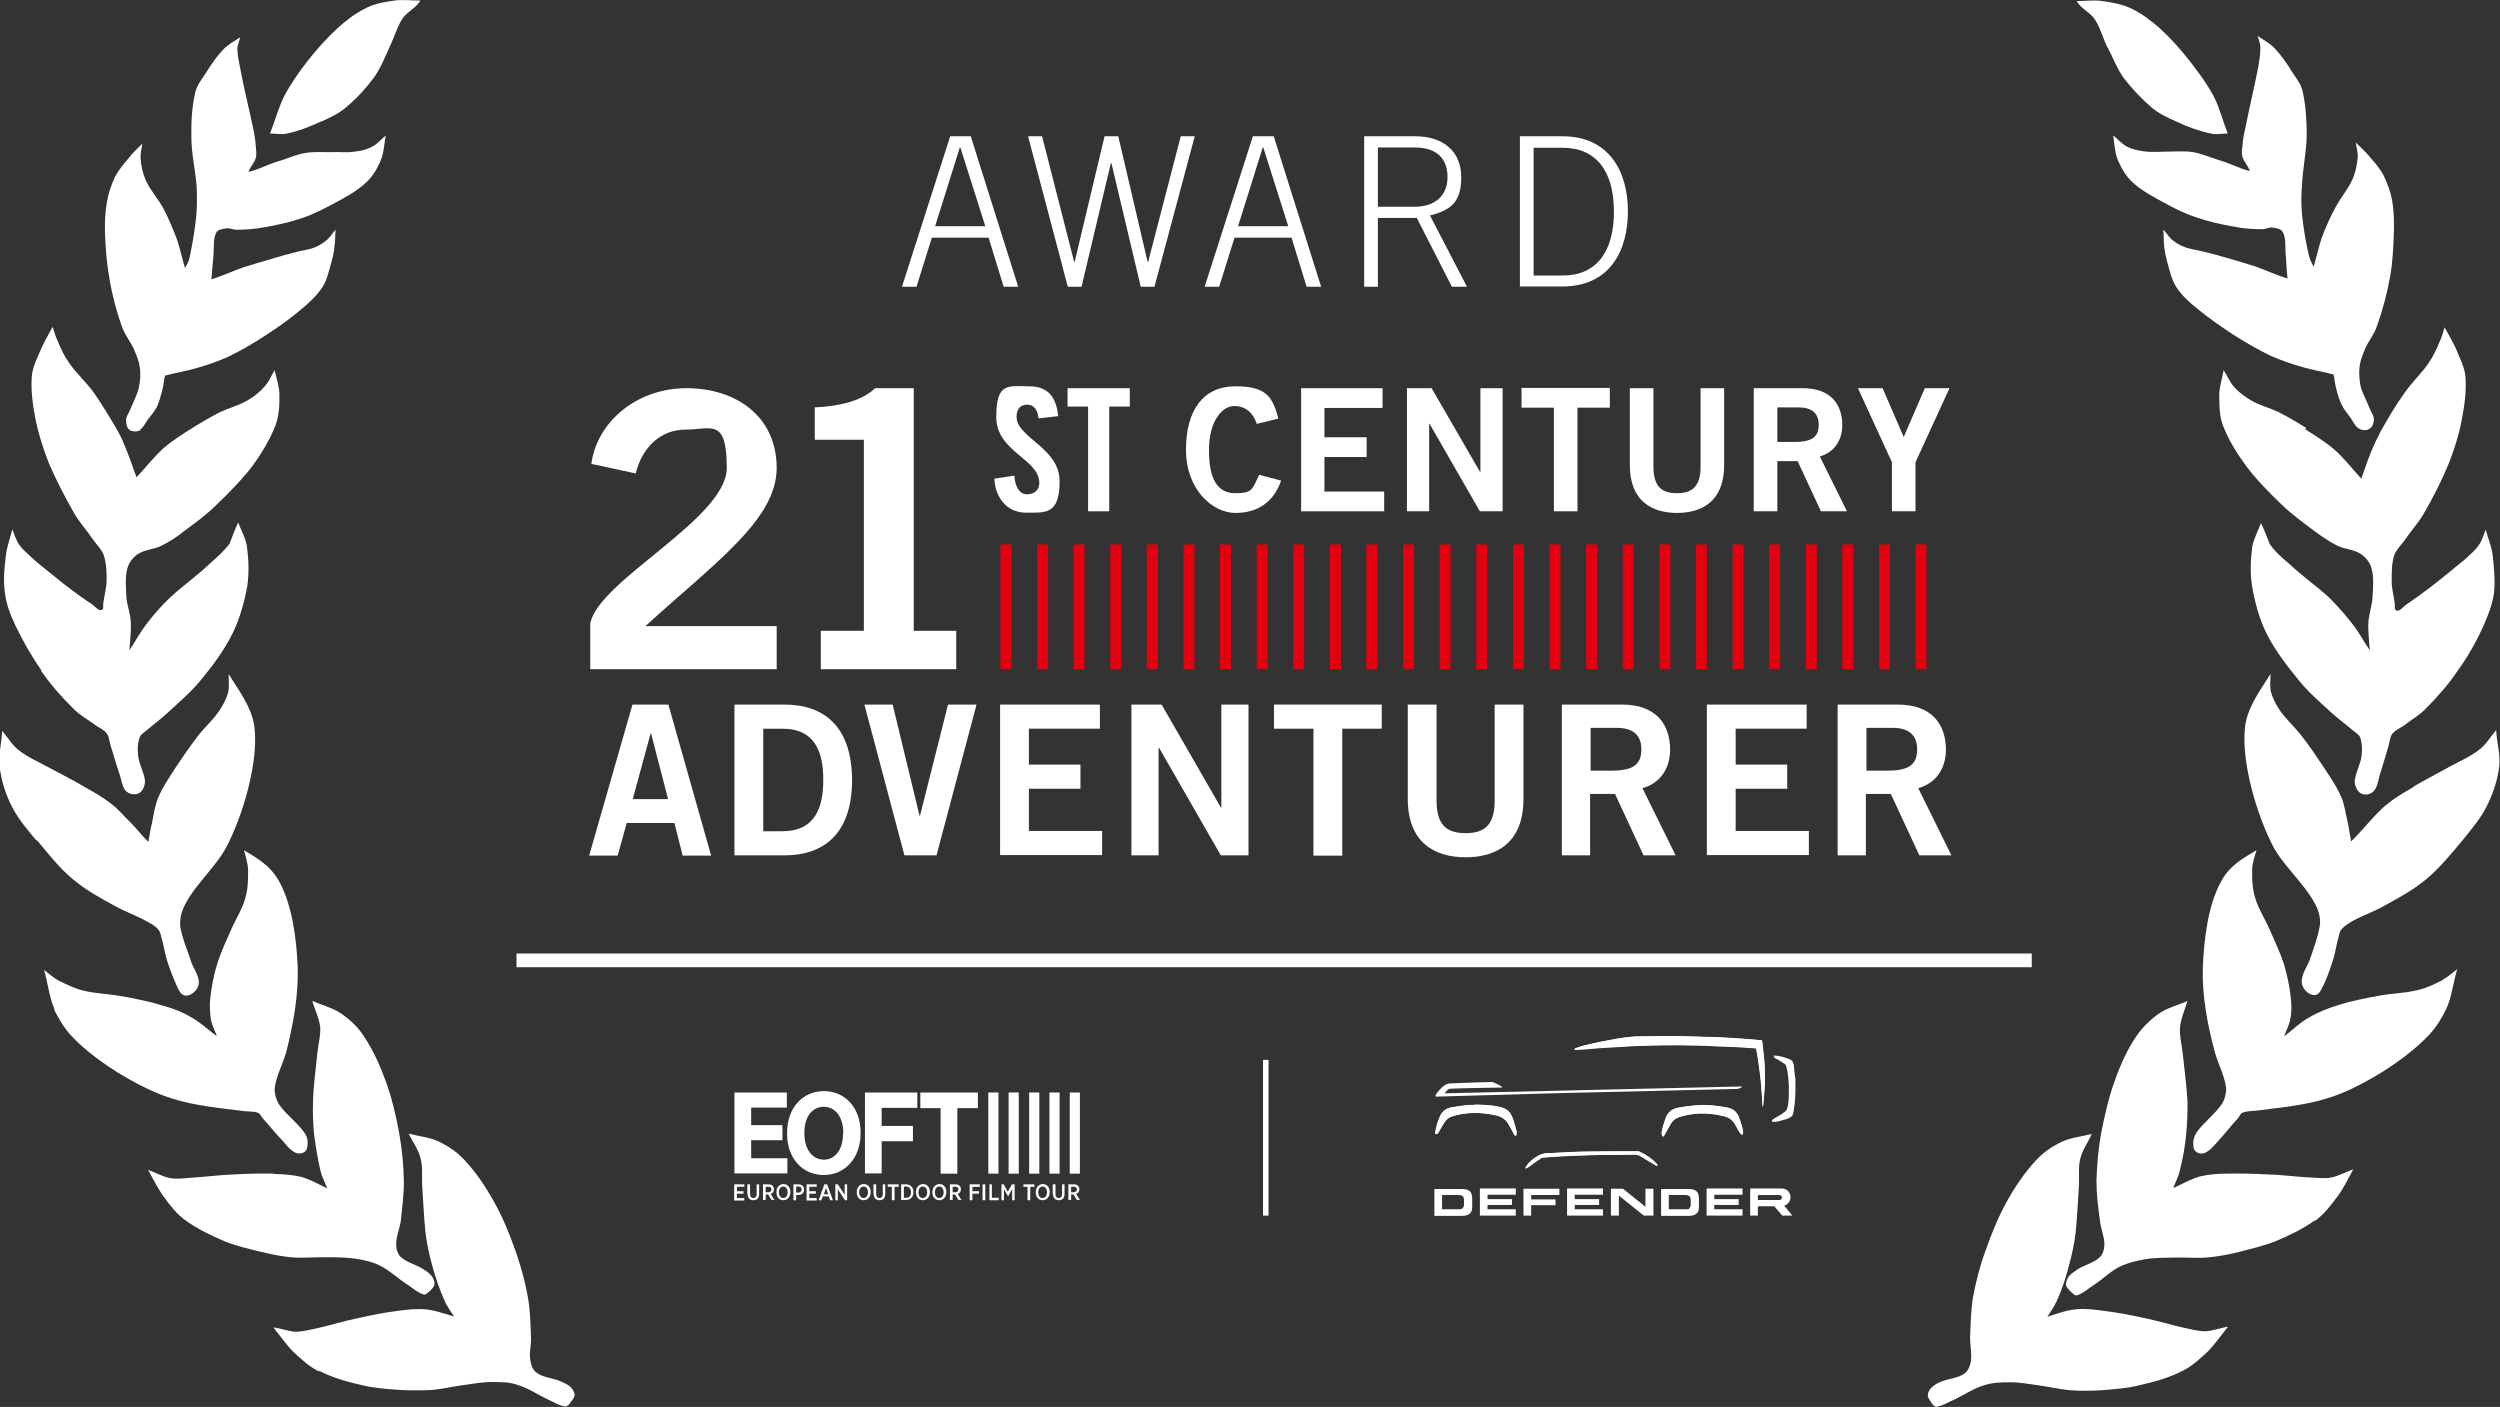 <?xml version="1.0" encoding="UTF-8"?><svg xmlns="http://www.w3.org/2000/svg" viewBox="0 0 911.9 513.2"><rect x="0" y="0" width="911.9" height="513.2" fill="#333333" stroke="none"/><g id="a"><g id="b"><path d="m346.4,49.7h7.7l17.3,54.9h-5.3l-5.5-17.9h-20.7l-5.6,17.9h-5.3l17.6-54.9Zm13,32.8l-9.1-28.7h-.2l-9,28.7h18.3Z" style="fill:#fff; stroke-width:0px;"/><path d="m375,49.7h5.1l11.7,45.8h.2l10.9-45.8h5l10.7,45.8h.2l11.9-45.8h5.1l-14.7,54.9h-5l-10.7-45.1h-.2l-10.7,45.1h-5l-14.5-54.9Z" style="fill:#fff; stroke-width:0px;"/><path d="m456.9,49.7h7.7l17.3,54.9h-5.3l-5.5-17.9h-20.8l-5.6,17.9h-5.3l17.6-54.9Zm13,32.8l-9.1-28.7h-.2l-9,28.7h18.3Z" style="fill:#fff; stroke-width:0px;"/><path d="m535.1,104.6h-5.5l-12.8-25.1h-14.2v25.1h-5v-54.9h18.5c10.8,0,16.9,5.9,16.9,14.9s-3.6,12-11.4,14l13.5,26Zm-32.5-29.2h13.5c7.3,0,11.9-4,11.9-10.8s-4-10.8-11.9-10.8h-13.5v21.6Z" style="fill:#fff; stroke-width:0px;"/><path d="m554.4,49.7h15.5c17,0,23.9,12.8,23.9,27.4s-6.8,27.4-23.9,27.4h-15.5v-54.9Zm5,50.8h10.6c12.2,0,18.7-8.5,18.7-23.3s-6.5-23.3-18.7-23.3h-10.6v46.7Z" style="fill:#fff; stroke-width:0px;"/></g></g><g id="g"><path d="m539.8,443.4h13.1s0-2.3,0-2.3h-10.3s0-1.6,0-1.6h8.9s0-2.1,0-2.1h-8.9s0-1.6,0-1.6h10.3s0-2.3,0-2.3h-13.1s0,9.8,0,9.8h0Zm31.8,0h13.1s0-2.3,0-2.3h-10.3s0-1.6,0-1.6h8.9s0-2.1,0-2.1h-8.9s0-1.6,0-1.6h10.3s0-2.3,0-2.3h-13.1s0,9.8,0,9.8h0Zm50.9,0h13.1s0-2.3,0-2.3h-10.3s0-1.6,0-1.6h8.9s0-2.1,0-2.1h-8.9s0-1.6,0-1.6h10.3s0-2.3,0-2.3h-13.1s0,9.8,0,9.8h0Zm-66.8,0h2.8s0-3.8,0-3.8h8.9s0-2.1,0-2.1h-8.9s0-1.6,0-1.6h10.3s0-2.3,0-2.3h-13.1s0,9.8,0,9.8h0Zm82.7,0h2.8s0-3.4,0-3.4h6s0,0,0,0l2.9,3.4h3.7s-3-3.6-3-3.6c1.3-.4,2.3-1.6,2.3-3.1,0-1.8-1.4-3.2-3.2-3.2-3.8,0-7.6,0-11.5,0v9.8h0Zm10.7-7.5s0,0,0,0c.5,0,.9.4.9.9s-.4.9-.9.9,0,0,0,0c0,0,0,0,0,0h-7.9s0-1.8,0-1.8h7.9s0,0,0,0h0Zm-123.1,2.6h0s0,2.6,0,2.6h5.9c.7,0,1.3-.1,1.6-.4.3-.3.5-.7.5-1.3,0-.3,0-.6,0-.9h0s0,0,0,0h0c0-.3,0-.6,0-.9,0-.6-.2-1-.5-1.3-.3-.3-.9-.4-1.6-.4-2,0-3.9,0-5.9,0v2.6h0Zm11,1.8c0,1.1-.3,1.9-.9,2.4-.6.5-1.5.8-2.8.8h-10.1s0-4.9,0-4.9h0s0-4.9,0-4.9h10.1c1.3,0,2.2.3,2.8.8.6.5.8,1.3.9,2.4,0,1.2,0,2.3,0,3.5h0Zm71.7-1.8h0s0,2.6,0,2.6c2,0,3.9,0,5.9,0s1.3-.1,1.6-.4c.3-.3.5-.7.5-1.3,0-.3,0-.6,0-.9h0s0,0,0,0h0c0-.3,0-.6,0-.9,0-.6-.2-1-.5-1.3-.3-.3-.9-.4-1.6-.4-2,0-3.9,0-5.9,0v2.6h0Zm11,1.8c0,1.1-.3,1.9-.9,2.4-.6.5-1.5.8-2.8.8h-10.1s0-4.9,0-4.9h0s0-4.9,0-4.9h10.1c1.3,0,2.2.3,2.8.8.6.5.8,1.3.9,2.4,0,1.2,0,2.3,0,3.5h0Zm-20.1,3.1l-9.1-7.3v7.3s-2.9,0-2.9,0v-9.8s4.4,0,4.4,0l8.2,6.6v-6.6s2.9,0,2.9,0v9.8s-3.5,0-3.5,0Z" style="fill:#fff; fill-rule:evenodd; stroke-width:0px;"/><path d="m642.9,403.6c0,0,.1,0,.2,0,0-.6.2-1.2.2-1.8.2-2.4.4-4.7.5-7.1,0-2.9,0-5.9-.3-8.8-.2-2.1-.5-4.2-.7-6.2,0-.2-.1-.3-.4-.3-.7,0-1.5-.1-2.2-.2-1.7-.1-3.4-.3-5.2-.4-2.1-.1-4.2-.3-6.4-.4-1.9-.1-3.8-.2-5.8-.2-3.7-.1-7.5-.2-11.2-.3-4.2,0-8.3,0-12.5.1-1.5,0-3,0-4.5.2-1.7.2-3.4.4-5.1.7-4,.7-8,1.5-11.9,2.5-1,.2-1.9.6-2.8.9-.2,0-.4.2-.5.3h0c.2.2.3.2.5.2,1.2,0,2.4,0,3.6-.2,2-.1,3.9-.3,5.9-.5,2.3-.2,4.6-.3,6.9-.4,2.9-.1,5.8-.3,8.8-.4,4.3,0,8.5-.2,12.8-.2,3.3,0,6.6,0,10,.2,2.2,0,4.4.2,6.6.3,1.6,0,3.1.1,4.7.2,2,.1,4,.3,6,.4.4,0,.5.2.6.5.1.9.3,1.9.5,2.8.2,1.7.5,3.3.7,5,.2,1.5.3,2.9.5,4.4.1,1.3.2,2.6.3,3.9,0,1.2.2,2.4.2,3.6,0,.3,0,.7.1,1Zm-22-.5c-1.3,0-2.5,0-3.8.2-1.6.2-3.3.4-4.9.7-2.2.4-3.8,1.6-4.6,3.7-.6,1.7-1.2,3.5-1.5,5.3,0,.4,0,.8.2,1.2.1.4.5.4.7,0,.2-.3.3-.6.5-.9.7-1.2,1.3-2.5,2.1-3.7.7-1.2,1.8-1.9,3.2-2.3,2.3-.7,4.6-1,7-1.2,2.9-.1,5.8.2,8.7.9,1.9.4,3.5,1.4,4.4,3.1.5.9,1,1.8,1.5,2.7.2.3.5.7.8.9.3.2.6,0,.6-.3,0-.2,0-.5,0-.7-.3-1.8-.9-3.5-1.5-5.2-.8-2.1-2.3-3.2-4.5-3.6-2.9-.5-5.9-.8-8.9-.9Zm-83.1-.1c-.8,0-2.3,0-3.7.2-1.6.2-3.2.4-4.7.7-2,.4-3.4,1.4-4.2,3.3-.6,1.4-1.1,2.8-1.4,4.3-.1.5-.2.9-.3,1.4,0,.3,0,.6.2.7.3.1.6,0,.7-.3.2-.3.4-.6.6-.9.6-1.1,1.2-2.2,1.9-3.2.6-1,1.6-1.7,2.8-2.1,2.5-.8,5.1-1.2,7.8-1.2,2.8,0,5.5.3,8.3.9,1.9.5,3.4,1.5,4.4,3.2.5.9,1,1.8,1.5,2.7.2.4.4.8.6,1.2,0,.1.3.3.4.3.2,0,.4-.2.4-.4,0-.4.2-.9,0-1.2-.3-1.3-.7-2.6-1.1-4-.2-.6-.4-1.2-.7-1.7-.9-1.9-2.5-2.8-4.4-3.2-2.8-.6-5.7-.8-9.2-.8Zm66.6,22.2s0,0,.1-.1c-.1-.2-.3-.4-.4-.6-1.7-1.9-3.8-3.3-6.1-4.3-.3-.1-.6-.2-.9-.2-1.6,0-3.2,0-4.8,0-4.1,0-8.2,0-12.3.1-2.5,0-5.1.1-7.6.2-2.7.1-5.4.3-8.2.4-1.2,0-2.4.4-3.4,1-1.6.9-2.9,2-4,3.5-.2.2-.3.5-.4.8,0,.2,0,.3.3.2.3-.1.5-.3.8-.5,1.4-1,2.7-2,4.1-2.9.3-.2.7-.4,1.1-.5,1.2-.1,2.5-.2,3.7-.3,2.5-.1,4.9-.3,7.4-.4,3.1-.1,6.2-.2,9.4-.3,4.3,0,8.6,0,12.8-.1.8,0,1.5.1,2.2.5,1.7,1,3.4,2,5,3,.3.2.7.4,1,.6Z" style="fill:#fff; stroke-width:0px;"/><path d="m642.9,403.6c0-.3,0-.7-.1-1,0-1.2-.1-2.4-.2-3.6-.1-1.3-.2-2.6-.3-3.9-.1-1.5-.3-2.9-.5-4.4-.2-1.7-.4-3.3-.7-5-.1-.9-.3-1.9-.5-2.8,0-.4-.2-.5-.6-.5-2-.1-4-.3-6-.4-1.6,0-3.1-.2-4.7-.2-2.2,0-4.4-.2-6.6-.3-3.3,0-6.6-.2-10-.2-4.3,0-8.5,0-12.8.2-2.9,0-5.9.2-8.8.4-2.3.1-4.6.3-6.9.4-2,.1-3.9.3-5.9.5-1.2,0-2.4.1-3.6.2-.2,0-.3,0-.5-.1h0c.2-.2.3-.4.5-.5.9-.3,1.9-.6,2.8-.9,3.9-1,7.9-1.8,11.9-2.5,1.7-.3,3.4-.5,5.1-.7,1.5-.2,3-.2,4.5-.2,4.2,0,8.3-.2,12.5-.1,3.7,0,7.5.2,11.2.3,1.9,0,3.8.1,5.8.2,2.1.1,4.2.3,6.4.4,1.7.1,3.4.2,5.2.4.7,0,1.5.1,2.2.2.2,0,.3.1.4.3.2,2.1.5,4.2.7,6.2.3,2.9.4,5.9.3,8.8,0,2.4-.3,4.7-.5,7.1,0,.6-.1,1.2-.2,1.8,0,0-.1,0-.2,0Z" style="fill:#fff; stroke-width:0px;"/><path d="m620.9,403.1c3,0,5.9.3,8.9.9,2.2.4,3.7,1.5,4.5,3.6.7,1.7,1.2,3.4,1.5,5.2,0,.2,0,.5,0,.7,0,.4-.4.5-.6.3-.3-.2-.6-.6-.8-.9-.5-.9-1-1.8-1.5-2.7-1-1.8-2.5-2.7-4.4-3.1-2.9-.7-5.7-1-8.7-.9-2.4.1-4.7.5-7,1.2-1.3.4-2.4,1.1-3.2,2.3-.7,1.2-1.4,2.5-2.1,3.7-.2.3-.3.6-.5.9-.2.4-.6.3-.7,0-.1-.4-.2-.8-.2-1.2.3-1.8.9-3.6,1.5-5.3.8-2.1,2.4-3.3,4.6-3.7,1.6-.3,3.2-.5,4.9-.7,1.3-.1,2.5-.1,3.8-.2Z" style="fill:#fff; stroke-width:0px;"/><path d="m537.8,403c3.5,0,6.3.2,9.2.8,1.9.4,3.6,1.3,4.4,3.2.3.6.5,1.1.7,1.7.4,1.3.8,2.6,1.1,4,0,.4,0,.8,0,1.2,0,.1-.2.3-.4.4-.1,0-.3-.1-.4-.3-.2-.4-.4-.8-.6-1.2-.5-.9-1-1.8-1.5-2.7-1-1.7-2.5-2.7-4.4-3.2-2.7-.6-5.5-1-8.3-.9-2.6,0-5.2.4-7.8,1.2-1.2.4-2.1,1-2.8,2.1-.7,1.1-1.3,2.1-1.9,3.2-.2.3-.4.6-.6.9-.2.2-.4.4-.7.3-.3-.1-.3-.5-.2-.7,0-.5.2-1,.3-1.4.3-1.5.8-2.9,1.4-4.3.8-1.9,2.2-3,4.2-3.3,1.6-.3,3.2-.5,4.7-.7,1.4-.1,2.9-.2,3.7-.2Z" style="fill:#fff; stroke-width:0px;"/><path d="m604.4,425.2c-.3-.2-.7-.4-1-.6-1.7-1-3.4-2-5-3-.7-.4-1.4-.5-2.2-.5-4.3,0-8.6,0-12.8.1-3.1,0-6.2.2-9.4.3-2.5,0-4.9.2-7.4.4-1.2,0-2.5.2-3.7.3-.4,0-.8.2-1.1.5-1.4,1-2.8,1.9-4.1,2.9-.2.2-.5.3-.8.5-.2.1-.4,0-.3-.2,0-.3.2-.6.4-.8,1.1-1.4,2.4-2.5,4-3.5,1.1-.6,2.2-.9,3.4-1,2.7,0,5.4-.3,8.2-.4,2.5-.1,5.1-.2,7.6-.2,4.1,0,8.2-.1,12.3-.1,1.6,0,3.2,0,4.8,0,.3,0,.7,0,.9.2,2.3,1.1,4.4,2.5,6.1,4.3.2.2.3.4.4.6,0,0,0,0-.1.1Z" style="fill:#fff; stroke-width:0px;"/><path d="m646.6,409.2h0c.3,0,.6,0,.8,0,1.2-.1,2.3-.4,3.2-.7.4-.1,1.5-.4,2.2-.8,1.2-.7,1.2-1,1.5-2.8.4-2.2.6-4.8.6-8v-3.3c-.3-1.4-.4-3.8-.6-5.1-.3-1.6-.9-2-2.5-2.5-1.3-.4-2.2-.7-3.5-.9-.4,0-.7,0-1-.1-.3,0-.3,0-.3,0,0,0,0,0,0,0,0,0,.1.7.2.8.2.2.5.3.7.4h0c.3.2.6.3.9.5.5.3.9.5,1.4.9.8.6,1.1.4,1.4,1.5.6,2,.8,4.8.9,7.1,0,.2,0,.4,0,.6,0,2,.1,4.4-.4,6.7-.4,1.8-.6,1.6-1.6,2.4s-1.5,1-2.2,1.4l-.8.5c-.1,0-.4.2-.5.3-.2.1-.2.1-.4.3,0,0-.2.2-.3.4s0,.2.1.3c0,0,0,0,0,0Z" style="fill:#fff; stroke-width:0px;"/><path d="m535.8,396.9l-6.3.2c-.3,0-.5,0-.9.1s-.4.2-.9.7-.6.6-.7.8,0,.1,0,.1l108.4-2.5c.5,0-1.1.9-1.6.9s0,0,0,0l-63.7,1.5-46,1.3c-.4,0-1,0,.1-1.4,2.4-3,3.7-3.3,4.6-3.4,1.6-.1,4.8-.2,7.5-.3,0,0,5.8-.2,7.3-.2s.6,0,1,.1.4,0,.6.2c.8.3,2.5,1.3,2.5,1.3.4.2.2.4,0,.4h0" style="fill:#fff; stroke-width:0px;"/><line x1="461.7" y1="386.6" x2="461.7" y2="443.4" style="fill:none; stroke:#fff; stroke-miterlimit:10; stroke-width:2px;"/><g id="h"><g id="i"><path d="m267.9,398.5h19.1s0,5.5,0,5.5h-13s0,6.4,0,6.4h11.4s0,5.5,0,5.5h-11.4s0,6.6,0,6.6h13.2s0,5.5,0,5.5h-19.3s0-29.6,0-29.6Z" style="fill:#fff; stroke-width:0px;"/><path d="m287.1,413.6v-.5c0-8.9,5.6-15.1,13.4-15.1,7.9,0,13.4,6.2,13.4,15v.5c0,8.8-5.6,15.1-13.4,15.1-7.9,0-13.4-6.2-13.4-15Zm20.5-.1v-.3c0-5.8-3-9.5-7.1-9.5-4.2,0-7.1,3.6-7.1,9.5v.3c0,5.8,3,9.5,7.1,9.5s7-3.6,7-9.5Z" style="fill:#fff; stroke-width:0px;"/><path d="m315.5,398.5h19.1s0,5.6,0,5.6h-13s0,6.6,0,6.6h11.4s0,5.6,0,5.6h-11.4s0,11.7,0,11.7h-6.1s0-29.6,0-29.6Z" style="fill:#fff; stroke-width:0px;"/><path d="m343.2,404.2h-7.5s0-5.7,0-5.7h21s0,5.7,0,5.7h-7.5s0,23.9,0,23.9h-6.1s0-24,0-24Z" style="fill:#fff; stroke-width:0px;"/></g><g id="j"><rect x="367.9" y="398.5" width="3.7" height="29.6" style="fill:#fff; stroke-width:0px;"/><rect x="375.4" y="398.5" width="3.7" height="29.6" style="fill:#fff; stroke-width:0px;"/><rect x="360.5" y="398.5" width="3.7" height="29.6" style="fill:#fff; stroke-width:0px;"/><rect x="382.8" y="398.5" width="3.7" height="29.6" style="fill:#fff; stroke-width:0px;"/><rect x="390.2" y="398.5" width="3.7" height="29.6" style="fill:#fff; stroke-width:0px;"/></g></g><g id="k"><path d="m267.9,432h3.6v.9h-2.7v1.6h2.4v.9h-2.4v1.6h2.7v.9h-3.7v-5.8Z" style="fill:#fff; stroke-width:0px;"/><path d="m272.6,435.6v-3.6h1v3.6c0,.9.5,1.4,1.2,1.4s1.2-.5,1.2-1.4v-3.6h.9v3.5c0,1.5-.8,2.3-2.1,2.3s-2.1-.8-2.1-2.3Z" style="fill:#fff; stroke-width:0px;"/><path d="m278.2,432h2.1c.7,0,1.2.2,1.5.5.3.3.5.7.5,1.3h0c0,.9-.5,1.5-1.2,1.7l1.4,2.2h-1.1l-1.2-2s0,0,0,0h-.9v2h-1v-5.8Zm2,2.9c.7,0,1.2-.4,1.2-1h0c0-.7-.4-1-1.1-1h-1v2h1Z" style="fill:#fff; stroke-width:0px;"/><path d="m283.2,434.9h0c0-1.8,1.1-3,2.6-3s2.5,1.2,2.5,2.9h0c0,1.8-1.1,3-2.6,3s-2.5-1.2-2.5-2.9Zm4.1,0h0c0-1.3-.7-2.1-1.6-2.1s-1.6.8-1.6,2.1h0c0,1.3.7,2.1,1.6,2.1s1.6-.8,1.6-2.1Z" style="fill:#fff; stroke-width:0px;"/><path d="m289.4,432h1.8c1.3,0,2.1.7,2.1,1.9h0c0,1.3-.9,2-2.1,2h-.8v1.9h-1v-5.8Zm1.8,3c.7,0,1.2-.4,1.2-1.1h0c0-.7-.4-1.1-1.2-1.1h-.8v2.2h.8Z" style="fill:#fff; stroke-width:0px;"/><path d="m294.3,432h3.6v.9h-2.7v1.6h2.4v.9h-2.4v1.6h2.7v.9h-3.7v-5.8Z" style="fill:#fff; stroke-width:0px;"/><path d="m300.8,432h.9l2.1,5.8h-1l-.5-1.4h-2.2l-.5,1.4h-1l2.1-5.8Zm1.3,3.6l-.8-2.3-.8,2.3h1.6Z" style="fill:#fff; stroke-width:0px;"/><path d="m304.7,432h.9l2.5,3.8v-3.8h.9v5.8h-.8l-2.6-4v4h-.9v-5.8Z" style="fill:#fff; stroke-width:0px;"/><path d="m312.5,434.9h0c0-1.8,1.1-3,2.6-3s2.5,1.2,2.5,2.9h0c0,1.8-1.1,3-2.6,3s-2.5-1.2-2.5-2.9Zm4.1,0h0c0-1.3-.7-2.1-1.6-2.1s-1.6.8-1.6,2.1h0c0,1.3.7,2.1,1.6,2.1s1.6-.8,1.6-2.1Z" style="fill:#fff; stroke-width:0px;"/><path d="m318.6,435.6v-3.6h1v3.6c0,.9.5,1.4,1.2,1.4s1.2-.5,1.2-1.4v-3.6h.9v3.5c0,1.5-.8,2.3-2.1,2.3s-2.1-.8-2.1-2.3Z" style="fill:#fff; stroke-width:0px;"/><path d="m325.3,432.9h-1.5v-.9h4v.9h-1.5v4.9h-1v-4.9Z" style="fill:#fff; stroke-width:0px;"/><path d="m328.7,432h1.8c1.6,0,2.7,1.2,2.7,2.8h0c0,1.8-1.1,2.9-2.7,2.9h-1.8v-5.8Zm1,.9v4h.8c1.1,0,1.8-.7,1.8-2h0c0-1.3-.7-2.1-1.8-2.1h-.8Z" style="fill:#fff; stroke-width:0px;"/><path d="m334.1,434.9h0c0-1.8,1.1-3,2.6-3s2.5,1.2,2.5,2.9h0c0,1.8-1.1,3-2.6,3s-2.5-1.2-2.5-2.9Zm4.1,0h0c0-1.3-.7-2.1-1.6-2.1s-1.6.8-1.6,2.1h0c0,1.3.7,2.1,1.6,2.1s1.6-.8,1.6-2.1Z" style="fill:#fff; stroke-width:0px;"/><path d="m340.1,434.9h0c0-1.8,1.1-3,2.6-3s2.5,1.2,2.5,2.9h0c0,1.8-1.1,3-2.6,3s-2.5-1.2-2.5-2.9Zm4.1,0h0c0-1.3-.7-2.1-1.6-2.1s-1.6.8-1.6,2.1h0c0,1.3.7,2.1,1.6,2.1s1.6-.8,1.6-2.1Z" style="fill:#fff; stroke-width:0px;"/><path d="m346.4,432h2.1c.7,0,1.2.2,1.5.5s.5.7.5,1.3h0c0,.9-.5,1.5-1.2,1.7l1.4,2.2h-1.1l-1.2-2s0,0,0,0h-.9v2h-1v-5.8Zm2,2.9c.7,0,1.2-.4,1.2-1h0c0-.7-.4-1-1.1-1h-1v2h1Z" style="fill:#fff; stroke-width:0px;"/><path d="m353.8,432h3.6v.9h-2.7v1.6h2.4v.9h-2.4v2.4h-1v-5.8Z" style="fill:#fff; stroke-width:0px;"/><path d="m358.4,432h1v5.8h-1v-5.8Z" style="fill:#fff; stroke-width:0px;"/><path d="m360.8,432h1v4.9h2.5v.9h-3.4v-5.8Z" style="fill:#fff; stroke-width:0px;"/><path d="m365.1,432h1l1.5,2.7,1.5-2.7h1v5.8h-.9v-4.1l-1.5,2.7h0l-1.5-2.7v4.1h-.9v-5.8Z" style="fill:#fff; stroke-width:0px;"/><path d="m374.8,432.9h-1.5v-.9h4v.9h-1.5v4.9h-1v-4.9Z" style="fill:#fff; stroke-width:0px;"/><path d="m377.8,434.9h0c0-1.8,1.1-3,2.6-3s2.5,1.2,2.5,2.9h0c0,1.8-1.1,3-2.6,3s-2.5-1.2-2.5-2.9Zm4.1,0h0c0-1.3-.7-2.1-1.6-2.1s-1.6.8-1.6,2.1h0c0,1.3.7,2.1,1.6,2.1s1.6-.8,1.6-2.1Z" style="fill:#fff; stroke-width:0px;"/><path d="m384,435.6v-3.6h1v3.6c0,.9.5,1.4,1.2,1.4s1.2-.5,1.2-1.4v-3.6h.9v3.5c0,1.5-.8,2.3-2.1,2.3s-2.1-.8-2.1-2.3Z" style="fill:#fff; stroke-width:0px;"/><path d="m389.6,432h2.1c.7,0,1.2.2,1.5.5s.5.7.5,1.3h0c0,.9-.5,1.5-1.2,1.7l1.4,2.2h-1.1l-1.2-2s0,0,0,0h-.9v2h-1v-5.8Zm2,2.9c.7,0,1.2-.4,1.2-1h0c0-.7-.4-1-1.1-1h-1v2h1Z" style="fill:#fff; stroke-width:0px;"/></g><g id="l"><path d="m364.9,198.6h4v45.5h-4v-45.5Z" style="fill:#e3000f; stroke-width:0px;"/><path d="m378.3,198.6h4v45.5h-4v-45.5Z" style="fill:#e3000f; stroke-width:0px;"/><path d="m391.6,198.6h4v45.5h-4v-45.5Z" style="fill:#e3000f; stroke-width:0px;"/><path d="m405,198.6h4v45.5h-4v-45.5Z" style="fill:#e3000f; stroke-width:0px;"/><path d="m418.3,198.6h4v45.5h-4v-45.5Z" style="fill:#e3000f; stroke-width:0px;"/><path d="m431.7,198.6h4v45.5h-4v-45.5Z" style="fill:#e3000f; stroke-width:0px;"/><path d="m445,198.6h4v45.5h-4v-45.5Z" style="fill:#e3000f; stroke-width:0px;"/><path d="m458.4,198.6h4v45.5h-4v-45.5Z" style="fill:#e3000f; stroke-width:0px;"/><path d="m471.7,198.6h4v45.5h-4v-45.5Z" style="fill:#e3000f; stroke-width:0px;"/><path d="m485.1,198.6h4v45.5h-4v-45.5Z" style="fill:#e3000f; stroke-width:0px;"/><path d="m498.4,198.6h4v45.5h-4v-45.5Z" style="fill:#e3000f; stroke-width:0px;"/><path d="m511.8,198.6h4v45.5h-4v-45.5Z" style="fill:#e3000f; stroke-width:0px;"/><path d="m525.1,198.6h4v45.5h-4v-45.5Z" style="fill:#e3000f; stroke-width:0px;"/><path d="m538.5,198.6h4v45.5h-4v-45.5Z" style="fill:#e3000f; stroke-width:0px;"/><path d="m551.9,198.6h4v45.5h-4v-45.5Z" style="fill:#e3000f; stroke-width:0px;"/><path d="m565.2,198.6h4v45.5h-4v-45.5Z" style="fill:#e3000f; stroke-width:0px;"/><path d="m578.6,198.6h4v45.5h-4v-45.5Z" style="fill:#e3000f; stroke-width:0px;"/><path d="m591.9,198.6h4v45.5h-4v-45.5Z" style="fill:#e3000f; stroke-width:0px;"/><path d="m605.3,198.6h4v45.5h-4v-45.5Z" style="fill:#e3000f; stroke-width:0px;"/><path d="m618.6,198.6h4v45.5h-4v-45.5Z" style="fill:#e3000f; stroke-width:0px;"/><path d="m632,198.6h4v45.5h-4v-45.5Z" style="fill:#e3000f; stroke-width:0px;"/><path d="m645.3,198.6h4v45.5h-4v-45.5Z" style="fill:#e3000f; stroke-width:0px;"/><path d="m658.7,198.6h4v45.5h-4v-45.5Z" style="fill:#e3000f; stroke-width:0px;"/><path d="m672,198.6h4v45.5h-4v-45.5Z" style="fill:#e3000f; stroke-width:0px;"/><path d="m685.4,198.6h4v45.5h-4v-45.5Z" style="fill:#e3000f; stroke-width:0px;"/><path d="m698.7,198.6h4v45.5h-4v-45.5Z" style="fill:#e3000f; stroke-width:0px;"/><path d="m230.7,257h13.1l15.6,55.1h-10.4l-3-11.9h-17.4l-3.3,11.9h-10.4l15.8-55.1Zm.2,34.5h12.8l-6.2-23.9h-.2l-6.5,23.9Z" style="fill:#fff; stroke-width:0px;"/><path d="m267.9,257h18.2c14.6,0,24.6,8.1,24.7,27.5,0,19.4-10.1,27.5-24.7,27.5h-18.2v-55Zm10.5,46.2h7c12,0,14.9-8.8,14.9-18.7s-2.8-18.7-14.9-18.7h-7v37.3Z" style="fill:#fff; stroke-width:0px;"/><path d="m315.2,257h10.4l9.8,40.5h.2l10.2-40.5h10.4l-14.6,55h-11.7l-14.6-55Z" style="fill:#fff; stroke-width:0px;"/><path d="m364.8,312v-55h36.4v8.8h-25.9v13.1h18.8v8.8h-18.8v15.4h26.7v8.8h-37.3Z" style="fill:#fff; stroke-width:0px;"/><path d="m412.7,312v-55h11l21.6,37.5h.2v-37.5h9.9v55h-10.1l-22.5-39.2h-.2v39.2h-9.9Z" style="fill:#fff; stroke-width:0px;"/><path d="m504,257v8.8h-14.4v46.3h-10.5v-46.3h-14.4v-8.8h39.3Z" style="fill:#fff; stroke-width:0px;"/><path d="m545.2,257h10.5v34.4c0,16.1-9.9,21.3-21.1,21.3s-21.1-5.3-21.1-21.3v-34.4h10.5v34.9c0,8.9,3.5,12,10.6,12s10.6-3.1,10.6-12v-34.9Z" style="fill:#fff; stroke-width:0px;"/><path d="m569.7,312v-55h21.9c12.5,0,17.5,7.2,17.6,16.3,0,6.8-3.4,12.3-10.1,14.2l12.1,24.5h-11.7l-10.4-22.4h-9.1v22.4h-10.5Zm10.5-30.9h7.8c8.2,0,10.7-2.6,10.7-7.8s-3.1-7.8-8.9-7.8h-9.6v15.5Z" style="fill:#fff; stroke-width:0px;"/><path d="m622.6,312v-55h36.4v8.8h-25.9v13.1h18.8v8.8h-18.8v15.4h26.7v8.8h-37.3Z" style="fill:#fff; stroke-width:0px;"/><path d="m670.3,312v-55h21.9c12.5,0,17.5,7.2,17.6,16.3,0,6.8-3.4,12.3-10.1,14.2l12.1,24.5h-11.7l-10.4-22.4h-9.1v22.4h-10.5Zm10.5-30.9h7.8c8.2,0,10.7-2.6,10.7-7.8s-3.1-7.8-8.9-7.8h-9.6v15.5Z" style="fill:#fff; stroke-width:0px;"/><path d="m215.3,244.1v-16.7c3.1-15.8,49.8-38.2,49.8-56.7s-5.7-14-15-14-16,6.7-18.2,16l-16.2-3.5c2.1-15.5,16.7-27.6,34.7-27.6s32.9,10.2,32.9,29.1-22.7,34.7-47.9,57.7h47.9v15.7h-68Z" style="fill:#fff; stroke-width:0px;"/><path d="m299.4,244.1v-14h15.7v-69.7h-17.9v-11.8c9.2-.4,17.4-2.5,22-7h14.1v88.5h15.5v14h-49.4Z" style="fill:#fff; stroke-width:0px;"/><path d="m378.8,152.6c-.3-3.9-2.4-5-4.1-5-2.5,0-3.9,1.6-3.9,4.4,0,7.7,15.7,11.3,15.7,23.5s-5,11.5-12.2,11.5-11.3-5.7-11.6-12.4l7.3-1.1c.3,4.5,2.1,6.8,4.6,6.8s4.5-1.4,4.5-4.1c0-8.9-15.7-11.3-15.7-24.1s4.4-11.2,11.9-11.2,10,4.5,10.7,10.9l-7.3.8Z" style="fill:#fff; stroke-width:0px;"/><path d="m396.9,148.3h-7.5v-6.7h22.7v6.7h-7.5v38.2h-7.7v-38.2Z" style="fill:#fff; stroke-width:0px;"/><path d="m458.4,154.6c-1.2-3.8-3.9-6.5-8.2-6.5s-9.2,5.4-9.2,15.9c-.1,10.5,3,15.9,9.5,15.9s6.2-1.4,8.8-6.7l8,2.1c-2.7,7.8-8.5,11.8-16.7,11.8s-18-8.4-18-23.1,6.6-23.1,18-23.1,13.6,3.9,15.7,11.8l-7.8,1.9Z" style="fill:#fff; stroke-width:0px;"/><path d="m474.6,186.5v-44.9h29.7v7.2h-21.2v10.7h15.4v7.2h-15.4v12.6h21.8v7.2h-30.4Z" style="fill:#fff; stroke-width:0px;"/><path d="m513.2,186.5v-44.9h9l17.7,30.6h.1v-30.6h8.1v44.9h-8.3l-18.4-32h-.1v32h-8.1Z" style="fill:#fff; stroke-width:0px;"/><path d="m587.2,141.5v7.2h-11.8v37.8h-8.6v-37.8h-11.8v-7.2h32.1Z" style="fill:#fff; stroke-width:0px;"/><path d="m620.3,141.6h8.6v28.1c0,13.1-8.1,17.4-17.2,17.4s-17.2-4.3-17.2-17.4v-28.1h8.6v28.5c0,7.3,2.9,9.8,8.6,9.8s8.6-2.6,8.6-9.8v-28.5Z" style="fill:#fff; stroke-width:0px;"/><path d="m639.7,186.5v-44.9h17.9c10.2,0,14.3,5.9,14.4,13.3,0,5.5-2.7,10-8.2,11.6l9.9,20h-9.5l-8.5-18.3h-7.4v18.3h-8.6Zm8.6-25.3h6.3c6.7,0,8.8-2.1,8.8-6.3s-2.6-6.3-7.3-6.3h-7.8v12.7Z" style="fill:#fff; stroke-width:0px;"/><path d="m694.4,159.4l7.7-17.8h9l-12.4,27v17.9h-8.6v-17.9l-12.4-27h9l7.7,17.8Z" style="fill:#fff; stroke-width:0px;"/></g><line x1="188.4" y1="350.3" x2="741.1" y2="350.3" style="fill:none; stroke:#fff; stroke-miterlimit:10; stroke-width:5px;"/><g id="m"><g id="n"><path d="m768.8,17.3c1.9,3.7,3.4,7.7,5.8,11.1,3,3.9,6.4,7.5,10.1,10.7,2.7,2.3,6,3.9,9.3,5.3,4,1.9,8.1,3.4,12.4,4.3,2,.5,4.1,0,6.2,0-1.8-4.5-2.9-9.3-5.2-13.7-2.4-4.5-5.6-8.8-8.8-12.9-3.3-4.2-6.9-8.2-10.8-11.8-3-2.6-6.3-5.2-10-7-3.4-1.7-7.2-2.4-10.9-2.9-2.9-.5-6,0-9.4,0,1.3,2.6,5.1,4.2,6.7,6.8,2,3.2,2.9,6.8,4.5,10.1Z" style="fill:#fff; stroke-width:0px;"/><path d="m823.8,24.1c-1.5,7.6-3.3,15.1-4.8,22.7-.5,2-.9,4.1-1,6.2-.2,1.3-.5,2.9,0,4.3.5,1.6,1.7,2.8,2.7,5-1.6-.1-3.4-1-5.3-1.7-2.3-1-4.6-1.8-6.9-2.5-2.8-.9-5.6-2.1-8.5-2.6-3.1-.5-6.2-.2-9.2-.2-2.9,0-5.9.3-8.8-.1-2.1-.3-4.3-.7-6.3-1.8-1.9-1-3.3-2.8-4.9-4,.5,3.2.6,6.4,1.8,9.2,1.3,3,3.1,6,5.5,8.1,3.3,3,7.4,5.1,11.2,7.2,3.8,2.1,7.8,4.1,11.9,5.4,4.5,1.6,9.2,2.6,13.9,3.4,3.2.7,6.6.9,9.9.9,1.4,0,2.7-.7,3.9-.6,1.4.2,3.2.4,3.8,1.7,1.2,2.3.8,5.1,1,7.7.3,3,.3,5.9.7,9.2-3.9-1.2-7.8-3-11.7-4.4-3.2-1-6.4-2-9.6-2.9-3.3-.9-6.5-1.9-9.7-2.6-2.3-.6-4.6-.8-6.8-1.7-1.8-.7-3.4-1.7-4.7-2.9-1.1-1-1.9-2.6-2.8-3.3.2,2.4.1,4.2.3,6,.2,1.9.6,3.8,1.1,5.7.9,3,1.5,6.3,3.2,9,2,3.2,4.9,5.8,7.8,8.1,4.1,3.4,8.6,6.5,13,9.4,4.4,2.8,9,5.5,13.8,7.8,3.9,1.7,7.9,3.1,11.9,4.2,3.6,1,7.2,1.6,11,2.6.4,1.9.5,3.6,1,5.3.5,2,1.1,4.2,2.2,6.2.8,1.6,2,2.9,3,4.3.9,1.2,1.5,3,3,3.9,1.1.7,2.9.9,4,0,1.2-.6,1.4-2.2,1.5-3.4,0-1.4-1-2.5-1.5-3.8-1-2.7-2.5-5.2-3.3-8-.5-2.4-.7-5-.4-7.6.3-2.2,1.2-4.4,2.1-6.5,1.2-2.7,3.3-5.2,4.2-8,2.1-5.8,3.7-11.9,4.8-18,1-5.5,1.2-11,1.4-16.5.1-3.6,0-7.5-.6-11.2-.6-3.2-1.7-6.4-3.2-9.4-1.3-2.5-3.3-4.7-5.1-6.8-1.6-1.9-3.3-3.5-5-5.1.2,1.8.9,3.8.7,5.6-.3,2.6-.8,5.4-1.9,7.8-1.7,3.8-4.5,6.9-6.4,10.6-1.9,3.5-3.4,7-4.8,10.7-.8,2.2-1.3,4.7-2,7-.3,1.2-.6,2.4-1,3.6-.7-1.4-1.5-2.9-1.8-4.5-1.1-4.8-1.9-9.7-2.4-14.5-.4-3.8-.3-7.4,0-11.2.3-5.9,1.6-11.8,1.7-17.7,0-5.3-.3-10.8-1.5-16.1-.6-2.8-2.6-5.1-4.1-7.5-1.8-2.9-3.8-5.8-6.2-8.3-1.7-1.8-4.1-3-6.1-4.4.4,1.5,1,2.8,1,4.2,0,2.2-.3,4.4-.7,6.5Z" style="fill:#fff; stroke-width:0px;"/><path d="m841.2,156.1c-3.3-2.1-6.6-4-10.1-5.8-3.2-1.5-6.8-2.4-9.9-4.2-2.3-1.3-4.6-3-6.4-5.1-1.6-1.8-2.5-4.2-3.7-6-.5,3.2-1.6,6-1.6,8.9,0,3.8,0,7.7,1.3,11.2,2,5.2,5,10.1,8.3,14.6,3.8,5.1,8.4,9.8,13.1,14.3,3.7,3.6,7.9,6.6,12,9.7,2.7,2,5.5,3.9,8.5,5.4,2.7,1.3,6,1.3,8.5,3,1.7,1.2,3.3,3.1,3.8,5.1,1,3.4.6,7.1.4,10.8-.2,3-1.3,5.9-1.5,8.9-.2,3.4.3,6.9.5,10.3-2.1-3-3.8-6.4-6.1-9.3-2.6-3.4-5.6-6.8-8.6-9.8-4.6-4.3-9.8-7.8-14.4-12.2-2.7-2.3-5.5-4.6-7.4-7.5-1-2.5-2-5.2-3.2-7.6-1.1,3-2.7,5.8-3.2,8.9-.6,4.7-.8,9.6,0,14.3,1,5.8,2.6,11.7,5.2,17,3.1,6.1,7.3,11.7,11.7,17,3.4,4.3,7.5,7.8,11.5,11.5,2.6,2.4,5.5,4.5,8.2,6.8,1.1.9,2.4,1.6,2.9,2.9.6,2.1.7,4.4.4,6.6-.4,3.1-2.2,5.9-2.5,9.2,0,1.3.5,2.8,1.5,3.8.7.8,1.9,1.1,2.9,1,1.1-.1,2.3-.7,2.9-1.7,1.1-1.5,1.3-3.5,1.8-5.3,1.1-3.5,2.2-7.1,3.2-10.6.5-1.4.4-3.2,1.4-4.5,1.1-1.4,2.9-2.1,4.3-3.1,2.7-2.1,5.8-3.8,8.2-6.4,4.2-4.2,8.1-8.7,11.4-13.6,3.7-5.1,6.8-10.6,9.3-16.2,1.8-3.9,3.3-7.9,3.9-12,.5-4.7,0-9.5-.5-14.1-.4-3-1.7-6-2.5-9.1-.8,1.8-1.3,3.9-2.5,5.6-1.2,1.8-3,3.3-4.6,4.8-1.6,1.5-3.5,2.8-5.2,4.3-2.9,2.3-5.7,4.7-8.7,6.9-2.7,2-5.4,4-8.2,5.9-1.1.8-2.1,2.3-3.3,2-.9,0-.6-1.8-.7-2.7-.4-2.8-1.2-5.6-1.1-8.4,0-3.1,0-6.1.9-9,.8-2.1,2.4-3.7,3.8-5.5,2.2-3.3,4.9-6.2,6.9-9.6,3.5-6,6.6-12.1,9.2-18.4,2-5.1,3.7-10.4,4.7-15.7,1-5.2,1.8-10.6,1.4-15.9-.3-3.7-2.2-7.1-3.6-10.6-1.2-2.6-2.7-5-4-7.5-.6,1.8-1,3.6-1.8,5.2-1.2,2.9-2.5,5.7-4.3,8.2-2.6,3.7-6,6.8-8.5,10.5-3.3,4.5-6.1,9.4-8.8,14.2-1.3,2.5-2.5,5-3.5,7.5-1.3,3.1-2.3,6.4-3.5,9.6-3.2-3.5-6.2-7.4-9.7-10.5-3.2-2.8-7-5.1-10.7-7.5Z" style="fill:#fff; stroke-width:0px;"/><path d="m880.6,286.9c-3.2,1.9-6.5,3.7-9.4,6.1-2.6,1.9-4.8,4.4-7,6.8-2.2,2.4-4.4,5-6.6,7.1-.5-2.5-.8-4.9-1.3-7.2-.8-3.1-1.1-6.4-2.4-9.2-1.6-3.7-4-7.1-6.2-10.5-2.6-3.9-5.2-7.8-8.1-11.5-2.4-3.1-5.4-5.8-7.8-9.1-1.4-2-2.7-4.4-3.4-6.8-.6-2.3-.2-4.8-.2-6.8-3.8,6.1-8.4,12.1-9.3,19.3-1.5,12.8,4.4,32.7,10.5,44.1,4.1,7.5,13.6,15.4,16.3,23.4.5,1.8.8,3.6.4,5.4-.7,4-2.2,8-3.5,11.8-.9,2.6-2.7,4.9-3,7.6-.2,1.3.4,2.9,1.3,3.9.9,1,2.5,1.9,3.8,1.6,1.2-.2,1.9-1.7,2.4-2.8,1.7-3.1,2.7-6.4,3.8-9.7,1-2.9,1.3-6,2.2-9,.2-1,.5-2,1.2-2.7,1.2-1.2,2.7-2.1,4.1-2.9,3.9-2.1,8.1-3.5,11.8-5.7,5.1-2.8,10.4-5.7,14.9-9.5,4.9-4.1,9.1-9.3,13.3-14.3,3.1-3.9,6.5-7.8,8.7-12.3,2.2-4.4,3.9-9.3,4.5-14.4.5-4.5-.9-8.8-1.1-13.3-2,2.3-3.6,5.2-6.1,7.1-3.3,2.6-7.1,4.2-10.8,6.2-4.4,2.5-9,4.8-13.4,7.4Z" style="fill:#fff; stroke-width:0px;"/><path d="m891.1,357.4c-2.9,1.5-5.9,3-9.1,3.7-4.6,1.2-9.6,1.2-14.2,2.1-5,.9-10.2,1.9-15.2,3.5-3.4,1.1-6.9,2.4-10.1,4.3-3.4,1.8-6.1,4.6-9.3,7,.6-2,1.8-4,2.2-6.2.5-2.4.5-5.1.2-7.7-.4-4.2-1.3-8.3-2.5-12.4-1.4-4.3-3.4-8.5-5.2-12.6-1.7-3.9-4.1-7.5-5.3-11.6-1-3.3-1.2-6.7-1.1-10.2,0-2.5.9-4.8,1.6-7.2-5,3-9.6,5.5-12.7,11-5.1,8.9-6.5,21.9-6.9,31.9-.3,10.2,1.7,20.9,4.4,30.8,1,3.9,4.4,10.4,4.1,14.2-.2,1.7-.7,3.5-1.7,4.9-2.6,3.7-6.2,6.3-8.9,9.9-.8,1.1-1.2,2.4-1.4,3.6,0,1.3,0,2.7.8,3.5.9.9,2.5,1.1,3.5.6,2-.9,3.3-2.7,4.9-4.4,2.4-2.6,4.6-5.5,7.1-8.2.6-.7.9-1.8,1.9-2.1,1.5-.6,3.3-.5,5-.7,12.7-1.6,23.1-2.4,34.9-8.1,9.6-4.6,20.8-11.9,28-19.6,2.6-2.8,4.7-6.2,6.3-9.6,1.9-4.1,2.5-9.8,3.9-14.3-1.6,1.2-3.2,2.7-5.2,3.8Z" style="fill:#fff; stroke-width:0px;"/><path d="m844.6,445.2c3.1-2.3,5.5-5.4,7.8-8.5,2.4-3.1,4-6.6,6-10.2-2.6.9-5.2,2.4-8,3-2.5.5-5.1.1-7.6,0-5.1-.2-10.3-1-15.5-1.1-5-.3-10-.4-15-.3-3.3,0-6.7.3-9.8,1-3.4,1-6.5,2.7-9.8,4.3.7-2,1.9-4.1,2.4-6.4,1.1-4.3,1.9-8.7,2.3-13,.4-4.1.6-8.4.5-12.4-.3-5.6-1.1-11.4-1.7-17-.3-3.4-1.3-6.7-1-10,.3-3.2,1.8-6.4,2.7-9.5-3.4,1.6-7.2,2.4-10.4,4.6-3.2,2.3-6,5-8.2,8.2-3.4,5-5.9,10.6-7.9,16.3-2.3,6.2-3.7,12.7-5,19.2-1,5.6-1.5,11.4-1.7,17.1,0,5.1.6,9.9,1.3,14.9.3,2.9,1.6,5.6,1.6,8.5,0,1.6-.5,3.6-1.7,4.7-2.1,2-5.2,2.7-7.8,4.2-1.2.9-2.6,1.7-3.5,2.8-.6.9-1.1,2-1,3.1.1.9,1.1,1.8,1.8,2.5.6.5,1.4,1.5,2.2,1.3,2.2-.7,4-2.4,6-3.7,3.3-2.1,6.2-5.1,9.8-6.9,2.9-1.3,6.1-2.1,9.2-2.6,3.7-.6,7.3-.5,11.1-.6,3.7-.1,7.4.3,11.1,0,3.8-.3,7.6-1,11.4-1.9,4.6-1.2,9.3-2.3,13.7-4,5.1-2.1,10-4.5,14.4-7.6Z" style="fill:#fff; stroke-width:0px;"/><path d="m708.5,503.8c-1.4.5-2.8,1.2-3.8,2.2-.8.7-1.5,1.8-1.5,2.8-.1,1,.7,1.9,1.2,2.7.5.8,1.2,1.7,2,1.6,2.3-.3,4.3-1.7,6.5-2.6,3.6-1.7,7-4.1,10.8-5.2,3-1,6.2-1.1,9.5-1.1,3.7,0,7.3.7,10.9,1.2,3.7.5,7.4,1.4,11,1.7,3.8.3,7.7.2,11.5,0,4.8-.4,9.5-.7,14.1-1.9,5.4-1.2,10.6-2.7,15.5-5.2,3.4-1.7,6.3-4.4,9.1-7,2.7-2.8,4.9-5.9,7.4-9.1-2.6.4-5.3,1.5-8.3,1.7-2.4,0-5-.7-7.5-1.2-5-1.1-10-2.7-15.1-3.7-4.9-1.1-9.8-2-14.8-2.6-3.2-.4-6.5-.9-9.8-.5-3.5.3-6.9,1.6-10.4,2.7,1.1-1.8,2.5-3.7,3.5-5.9,1.8-4,3.2-8.2,4.3-12.5,1.1-4,2-8.1,2.5-12.2.6-5.7.8-11.4,1.2-17.1.2-3.4-.3-6.8.5-10,.8-3.2,2.9-6,4.2-9-3.7,1-7.6,1.3-11,2.9-3.5,1.7-6.8,3.9-9.4,6.8-4.1,4.4-7.6,9.6-10.5,14.8-3.2,5.8-5.7,11.9-7.9,18.2-2,5.4-3.4,11-4.5,16.7-.8,4.9-.9,9.9-1.1,15,0,2.8.7,5.8.3,8.6-.3,1.7-1,3.4-2.3,4.4-2.4,1.7-5.6,1.8-8.3,2.9Z" style="fill:#fff; stroke-width:0px;"/></g><g id="o"><path d="m117.1,44.4c3.3-1.5,6.6-3,9.3-5.4,3.8-3.2,7.1-6.8,10-10.7,2.4-3.4,4-7.4,5.7-11.1,1.6-3.3,2.6-7,4.5-10.1,1.6-2.7,5.4-4.3,6.7-6.9-3.3,0-6.5-.4-9.4,0-3.7.5-7.6,1.2-10.9,3-3.6,1.8-6.9,4.4-9.8,7-3.9,3.6-7.5,7.6-10.9,11.9-3.2,4.1-6.2,8.4-8.6,12.9-2.2,4.4-3.4,9.2-5.2,13.7,2.2,0,4.3.5,6.2,0,4.3-.9,8.4-2.5,12.4-4.4Z" style="fill:#fff; stroke-width:0px;"/><path d="m51.1,156.7c1.4-.9,2-2.7,3-3.9,1.1-1.4,2.2-2.7,3.1-4.3.9-2,1.5-4.2,2-6.2.5-1.8.5-3.4,1-5.3,3.8-1,7.5-1.6,11-2.6,4-1.1,8.1-2.5,11.9-4.2,4.8-2.3,9.4-5,13.8-7.9,4.5-2.9,8.9-6,13-9.5,2.9-2.4,5.7-5,7.8-8.2,1.7-2.7,2.3-6,3.2-9,.5-1.9,1-3.8,1.1-5.7.3-1.8.2-3.6.4-6.1-.8.7-1.6,2.3-2.8,3.4-1.3,1.2-3,2.3-4.7,3-2.2.9-4.5,1.1-6.8,1.7-3.2.8-6.4,1.7-9.6,2.7-3.2.9-6.5,1.9-9.7,2.9-4,1.4-7.8,3.2-11.7,4.4.3-3.2.5-6.2.8-9.2.2-2.6-.2-5.4.9-7.7.6-1.3,2.4-1.5,3.8-1.7,1.3-.2,2.7.6,3.9.5,3.3,0,6.7-.3,9.9-.9,4.6-.8,9.3-1.8,13.9-3.4,4.1-1.4,8-3.4,11.9-5.5,3.9-2.1,7.8-4.2,11.1-7.2,2.4-2.1,4.2-5.1,5.5-8.1,1.2-2.8,1.3-6,1.9-9.2-1.7,1.2-3,3.1-5,4-1.9,1.1-4.2,1.6-6.3,1.8-2.9.5-5.8,0-8.9.2-3,0-6.2-.2-9.2.3-2.9.5-5.7,1.7-8.4,2.6-2.4.7-4.7,1.5-6.9,2.5-2,.7-3.8,1.6-5.4,1.7,1-2.2,2.3-3.4,2.7-5,.4-1.4.1-3,0-4.3-.1-2.1-.5-4.2-.9-6.3-1.6-7.6-3.5-15-4.9-22.7-.4-2.2-.9-4.3-.9-6.5,0-1.4.7-2.7,1-4.2-2.1,1.4-4.4,2.6-6.1,4.4-2.4,2.5-4.4,5.4-6.2,8.3-1.5,2.4-3.5,4.7-4.1,7.5-1.2,5.3-1.5,10.8-1.4,16.1,0,6,1.4,11.8,1.9,17.7.2,3.8.2,7.4-.1,11.2-.5,4.8-1.3,9.7-2.3,14.5-.2,1.6-1.1,3.1-1.8,4.5-.4-1.2-.7-2.4-1-3.6-.7-2.4-1.2-4.8-2-7-1.4-3.7-2.9-7.3-4.7-10.8-1.9-3.7-4.9-6.8-6.6-10.6-1.1-2.4-1.7-5.2-1.9-7.8-.2-1.9.4-3.8.6-5.6-1.6,1.7-3.4,3.2-4.9,5.2-1.8,2.1-3.7,4.4-5,6.8-1.4,3-2.5,6.2-3,9.4-.7,3.7-.8,7.6-.7,11.2.2,5.5.6,11,1.6,16.5,1,6.1,2.6,12.2,4.7,18,1,2.8,3.1,5.2,4.3,8,.9,2.1,1.8,4.2,2.1,6.5.4,2.6.1,5.2-.4,7.6-.7,2.8-2.1,5.3-3.2,8-.5,1.3-1.5,2.4-1.4,3.8,0,1.3.3,2.8,1.4,3.5,1.2.7,2.9.6,4-.1Z" style="fill:#fff; stroke-width:0px;"/><path d="m15,244.7c3.4,4.9,7.3,9.4,11.5,13.5,2.4,2.6,5.5,4.2,8.3,6.3,1.4,1,3.2,1.7,4.2,3.1.9,1.3.9,3.1,1.4,4.5,1.1,3.5,2.1,7.1,3.3,10.6.6,1.8.8,3.7,1.8,5.3.6,1,1.9,1.6,3,1.7,1.1.1,2.3-.2,3-1,.9-1,1.4-2.5,1.4-3.8-.3-3.2-2.2-6.1-2.5-9.2-.3-2.2-.2-4.5.5-6.6.3-1.2,1.7-1.9,2.7-2.8,2.7-2.3,5.6-4.4,8.2-6.9,4-3.7,8.2-7.3,11.6-11.5,4.3-5.2,8.5-10.9,11.5-17,2.6-5.3,4.2-11.2,5.3-17.1.7-4.8.5-9.7-.1-14.3-.4-3.1-2.1-5.8-3.2-8.9-1.2,2.4-2.2,5.1-3.1,7.6-2.1,2.9-4.8,5.2-7.5,7.6-4.5,4.3-9.7,7.9-14.3,12.2-3.2,3-6,6.3-8.7,9.8-2.3,3-4,6.3-6.1,9.4.2-3.3.7-6.9.5-10.3-.1-3-1.3-5.9-1.6-8.9-.1-3.7-.6-7.4.4-10.8.5-2,2.1-4,3.8-5.1,2.5-1.6,5.8-1.7,8.5-3,3.1-1.5,5.8-3.3,8.4-5.4,4.2-3.1,8.3-6.1,11.9-9.7,4.7-4.5,9.3-9.2,13.2-14.3,3.2-4.5,6.2-9.4,8.2-14.6,1.3-3.5,1.5-7.5,1.4-11.3,0-2.9-1.1-5.7-1.7-8.8-1.2,1.8-2,4.2-3.7,6-1.8,2.1-4,3.8-6.3,5.1-3.1,1.8-6.7,2.7-9.9,4.2-3.5,1.8-6.8,3.7-10.1,5.8-3.7,2.3-7.5,4.7-10.7,7.5-3.5,3.2-6.4,7-9.7,10.5-1.2-3.1-2.2-6.4-3.5-9.5-1-2.5-2-5.1-3.4-7.5-2.8-4.8-5.7-9.6-8.9-14.2-2.7-3.6-6.1-6.7-8.7-10.4-1.8-2.5-3.1-5.3-4.3-8.2-.8-1.6-1.2-3.4-1.8-5.1-1.3,2.5-2.8,4.9-3.9,7.4-1.5,3.6-3.4,6.9-3.7,10.7-.4,5.3.4,10.7,1.4,15.9,1.1,5.3,2.8,10.6,4.8,15.7,2.7,6.3,5.9,12.4,9.3,18.4,2,3.4,4.7,6.3,6.9,9.6,1.3,1.8,3,3.4,3.8,5.5,1,2.9,1.1,5.9,1.1,9,0,2.8-.8,5.7-1.2,8.4-.2.9.3,2.6-.7,2.7-1.2.3-2.2-1.2-3.3-2-2.8-1.8-5.5-3.8-8.2-5.8-3-2.2-5.7-4.6-8.7-6.9-1.8-1.5-3.5-2.8-5.1-4.3-1.6-1.5-3.4-3-4.7-4.8-1.2-1.7-1.7-3.8-2.5-5.6-.8,3.1-1.9,6.1-2.3,9.1-.6,4.6-1.1,9.4-.4,14.1.5,4.1,2,8.1,3.9,12,2.7,5.6,5.8,11.1,9.4,16.2Z" style="fill:#fff; stroke-width:0px;"/><path d="m13.5,306.5c4.2,5,8.2,10.2,13.2,14.3,4.5,3.8,9.8,6.7,14.9,9.5,3.9,2.2,8,3.6,11.8,5.7,1.5.8,3.1,1.6,4.2,2.9.7.7,1,1.8,1.2,2.7.9,3,1.3,6.1,2.2,9,1.1,3.3,2.3,6.5,3.8,9.7.5,1.1,1.3,2.6,2.6,2.8,1.4.3,2.8-.6,3.7-1.5,1-1,1.6-2.6,1.4-3.9-.4-2.7-2.3-5-3-7.6-1.3-3.9-3-7.8-3.7-11.8-.3-1.8,0-3.7.5-5.5,2.6-8,12-15.9,16.1-23.5,6.1-11.4,12-31.3,10.4-44.1-.9-7.1-5.6-13.2-9.4-19.3,0,2,.3,4.5-.2,6.8-.7,2.4-2,4.8-3.4,6.8-2.2,3.3-5.4,6-7.8,9.2-2.8,3.7-5.5,7.6-8.1,11.5-2.2,3.5-4.5,6.8-6.1,10.5-1.2,2.8-1.7,6.1-2.3,9.2-.6,2.3-.9,4.7-1.4,7.2-2.2-2.1-4.2-4.8-6.5-7.1-2.4-2.3-4.5-4.9-7-6.8-3-2.3-6.2-4.2-9.5-6-4.3-2.6-9-4.9-13.4-7.3-3.6-2-7.5-3.6-10.8-6.2-2.5-1.9-4.1-4.8-6.1-7.1-.2,4.5-1.5,8.9-.9,13.3.6,5,2.2,10,4.5,14.4,2.3,4.5,5.6,8.4,8.9,12.3Z" style="fill:#fff; stroke-width:0px;"/><path d="m19.7,368.2c1.7,3.4,3.7,6.8,6.3,9.6,7.2,7.7,18.5,15,28.1,19.5,11.8,5.6,22.2,6.4,34.9,8,1.7.2,3.5,0,5.1.6.8.3,1.2,1.4,1.8,2.1,2.5,2.7,4.7,5.6,7.2,8.1,1.4,1.7,2.8,3.5,4.8,4.4,1.1.5,2.7.2,3.5-.6.8-.8.8-2.2.8-3.5,0-1.3-.6-2.5-1.4-3.6-2.6-3.5-6.4-6.2-8.9-9.8-1-1.4-1.5-3.2-1.7-4.9-.3-3.8,3.1-10.3,4.2-14.3,2.5-9.9,4.5-20.6,4.2-30.8-.4-10-1.9-23-7-31.9-3.1-5.4-7.7-8-12.6-11,.6,2.4,1.4,4.7,1.5,7.2,0,3.4,0,6.9-1,10.2-1.1,4.1-3.5,7.7-5.2,11.6-1.8,4.1-3.8,8.3-5.1,12.6-1.3,4.1-2,8.2-2.5,12.4-.3,2.6-.1,5.2.2,7.7.4,2.2,1.6,4.2,2.2,6.2-3.2-2.4-6-5.1-9.3-6.9-3.1-1.9-6.5-3.2-10.1-4.2-5-1.6-10.2-2.6-15.2-3.5-4.7-.9-9.5-.9-14.2-2.1-3.1-.7-6.2-2.3-9.1-3.7-1.9-1.2-3.7-2.6-5.1-3.8,1.3,4.5,1.9,10.2,3.8,14.3Z" style="fill:#fff; stroke-width:0px;"/><path d="m100,428.1c-5-.1-10,0-14.9.3-5.3.2-10.3.9-15.6,1.2-2.5.2-5.1.6-7.6.1-2.8-.6-5.4-2.1-7.9-3,2,3.6,3.7,7.1,6,10.2,2.3,3.1,4.7,6.2,7.9,8.4,4.3,3.1,9.4,5.5,14.3,7.6,4.4,1.7,9.1,2.8,13.8,3.9,3.6.9,7.5,1.6,11.3,1.9,3.7.2,7.4-.2,11.2-.1,3.7,0,7.3,0,11.1.5,3.2.5,6.4,1.2,9.1,2.6,3.6,1.8,6.5,4.7,9.8,6.8,2,1.3,3.8,3,6,3.7.8.2,1.6-.8,2.3-1.3.7-.7,1.5-1.5,1.7-2.4.1-1.1-.4-2.2-1-3-.9-1.2-2.2-2-3.5-2.8-2.5-1.5-5.6-2.2-7.8-4.2-1.2-1.1-1.7-3-1.7-4.7,0-2.9,1.3-5.7,1.7-8.5.5-5,1.2-9.8,1.1-14.9-.1-5.7-.7-11.5-1.7-17.1-1.2-6.5-2.7-13-5-19.2-2.1-5.7-4.6-11.3-8-16.3-2.1-3.3-5.1-6-8.3-8.2-3.2-2.1-7-3-10.4-4.5.9,3.1,2.5,6.2,2.9,9.5.2,3.4-.8,6.7-1.1,10-.5,5.6-1.4,11.4-1.5,17-.2,4.1,0,8.4.4,12.5.6,4.3,1.3,8.7,2.3,13,.6,2.3,1.7,4.4,2.5,6.4-3.3-1.6-6.4-3.4-9.8-4.3-3.1-.7-6.5-.9-9.8-1Z" style="fill:#fff; stroke-width:0px;"/><path d="m116.4,500c4.8,2.5,10.1,4,15.4,5.2,4.6,1.1,9.4,1.5,14.2,1.8,3.9.2,7.7.2,11.5,0,3.7-.3,7.3-1.2,11-1.7,3.6-.5,7.3-1.2,11-1.2,3.2,0,6.4,0,9.4,1.1,3.8,1.1,7.2,3.5,10.8,5.2,2.1.9,4.1,2.3,6.5,2.6.9,0,1.6-.9,2-1.6.6-.8,1.4-1.7,1.4-2.7-.1-1-.8-2.1-1.5-2.8-1.1-1-2.6-1.6-4-2.2-2.7-1.1-5.9-1.2-8.2-2.9-1.4-.9-2.2-2.6-2.4-4.4-.6-2.8.3-5.8.2-8.5-.2-5-.3-10.1-1.2-15-1-5.7-2.6-11.3-4.5-16.7-2.2-6.3-4.7-12.4-8-18.2-2.9-5.2-6.4-10.4-10.5-14.8-2.6-2.9-6-5.1-9.4-6.8-3.4-1.6-7.3-1.9-11-2.9,1.4,3,3.5,5.7,4.3,9,.9,3.2.4,6.6.6,10,.4,5.8.6,11.4,1.2,17.1.5,4.1,1.4,8.2,2.5,12.2,1.2,4.3,2.6,8.5,4.4,12.5.9,2.2,2.4,4.1,3.5,5.9-3.6-1-6.9-2.3-10.4-2.6-3.3-.3-6.6.1-9.8.5-4.9.6-9.9,1.6-14.8,2.7-5.1,1-9.9,2.6-15,3.7-2.5.5-5,1.2-7.6,1.3-2.8-.2-5.6-1.3-8.3-1.6,2.6,3.2,4.7,6.3,7.5,9.1,2.8,2.6,5.8,5.3,9.2,7Z" style="fill:#fff; stroke-width:0px;"/></g></g></g></svg>